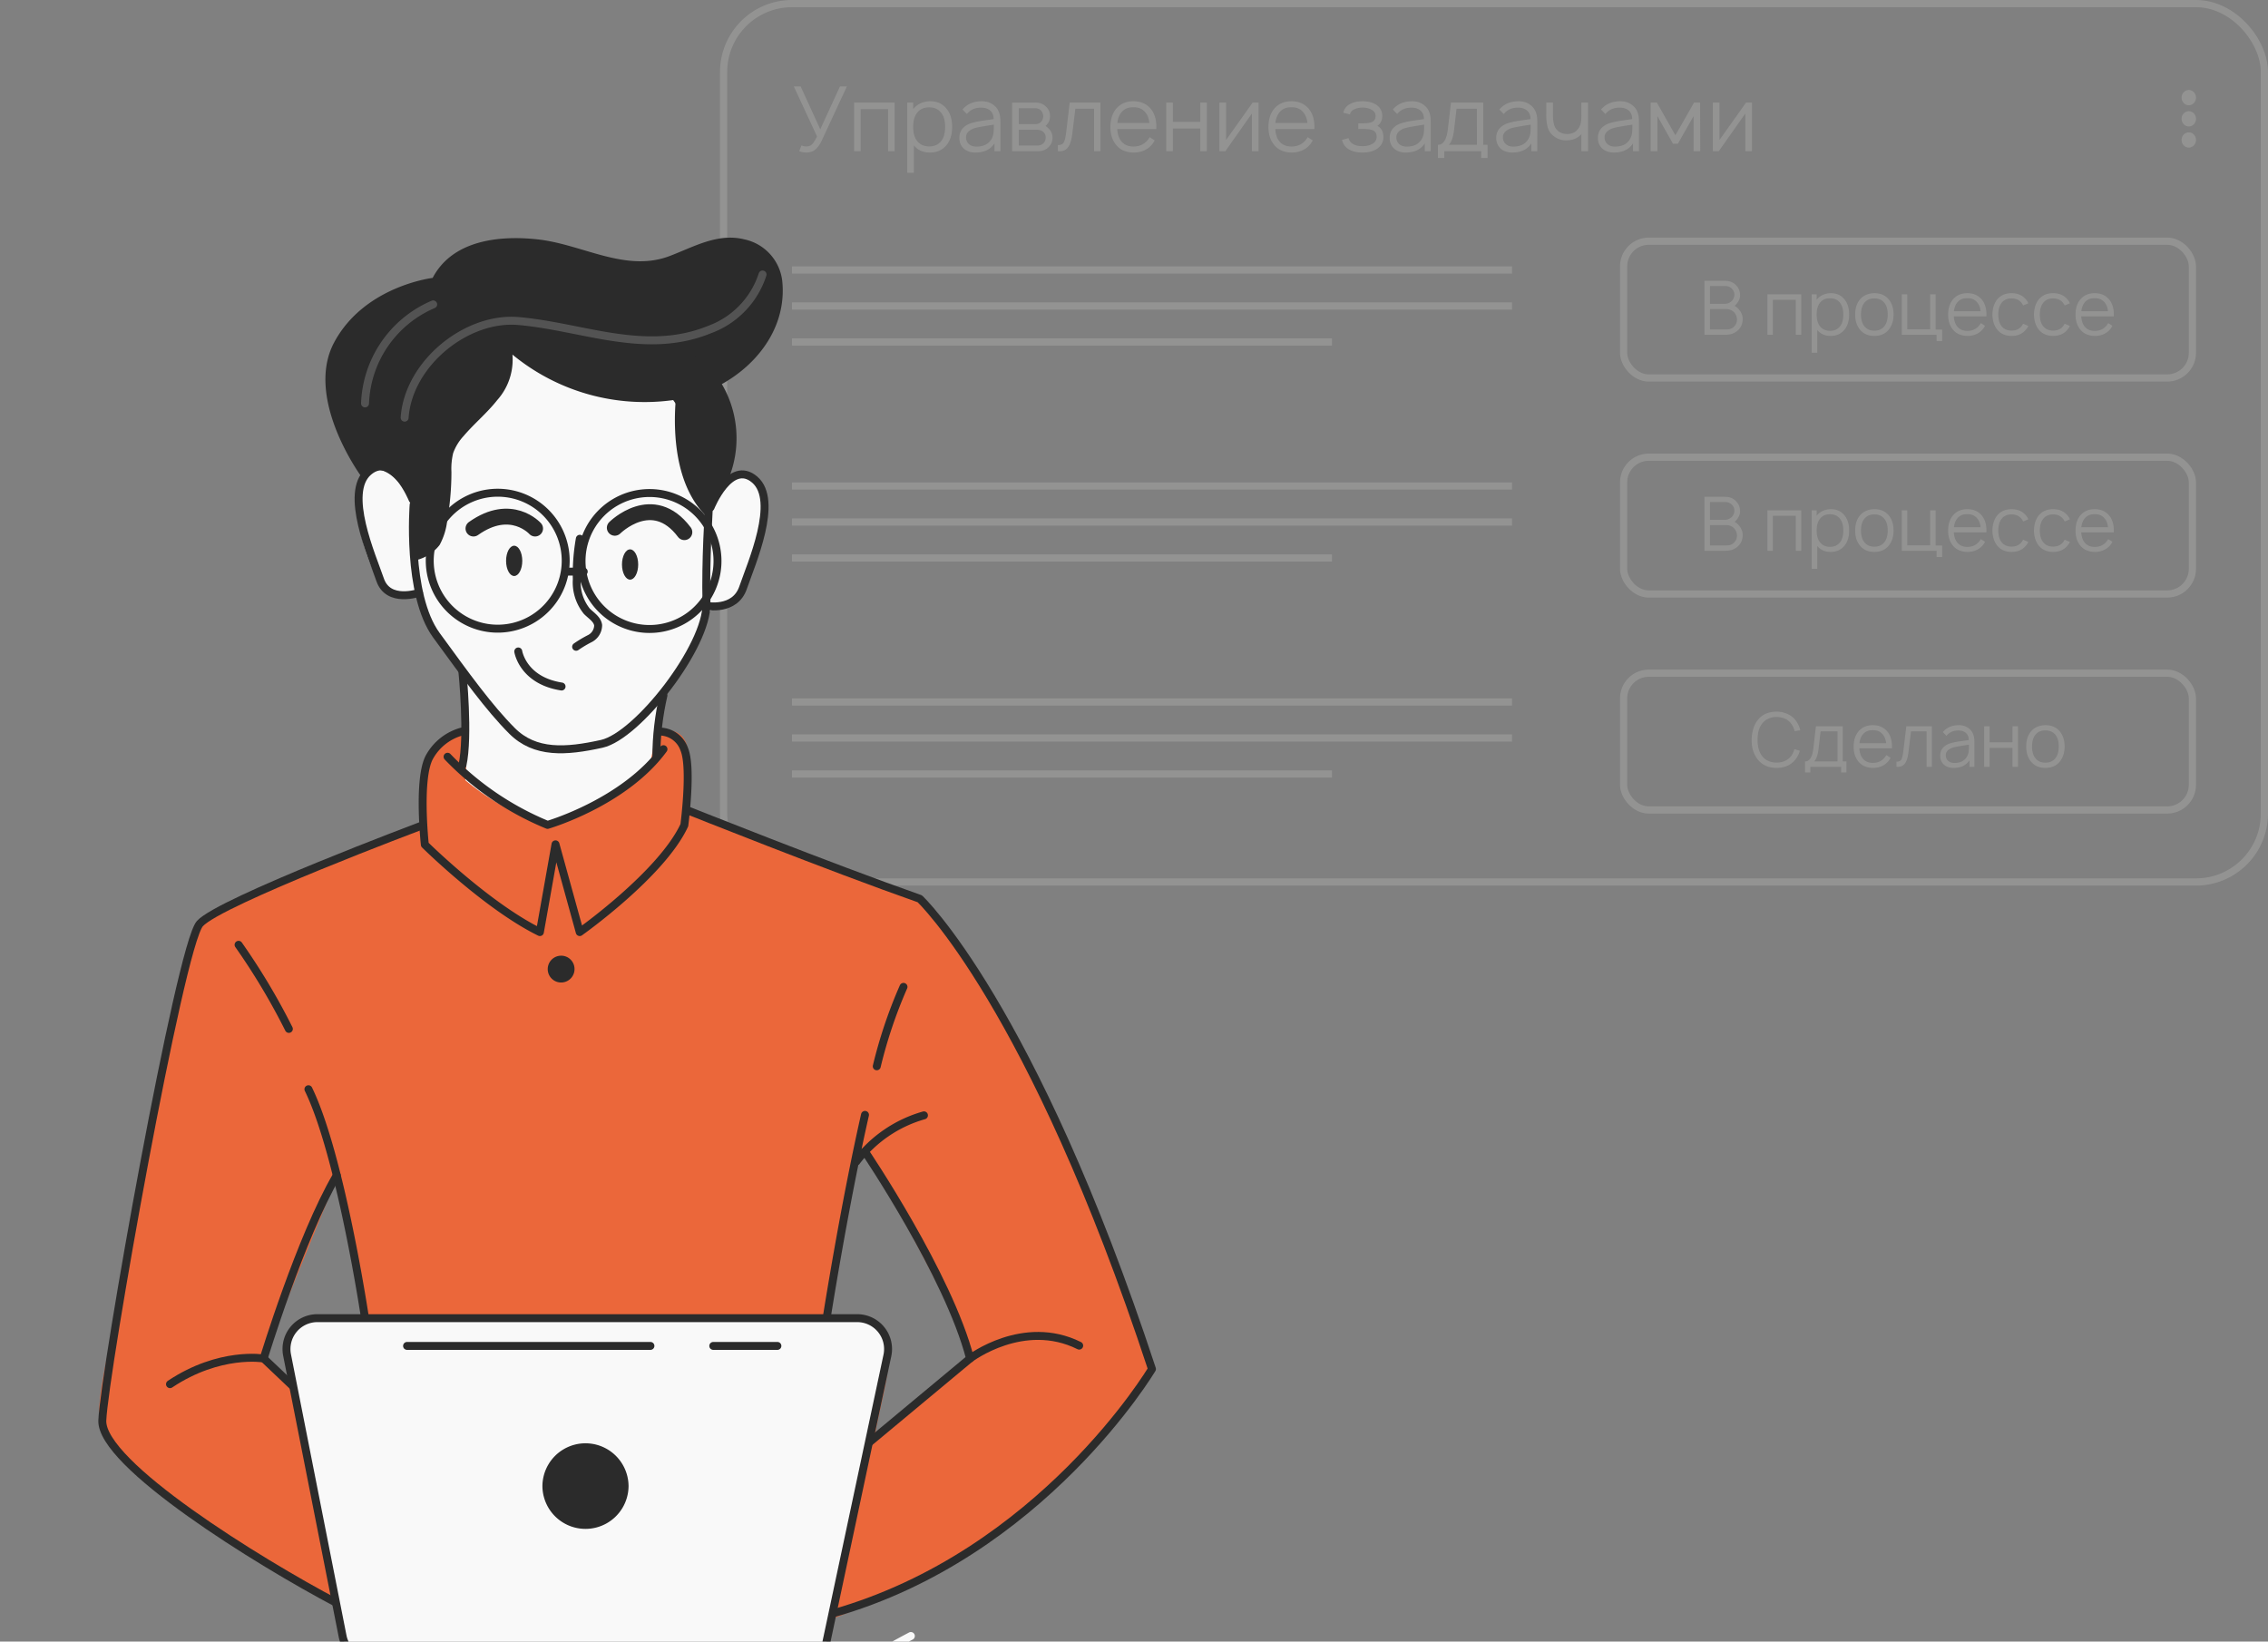 <?xml version="1.0" encoding="UTF-8"?> <svg xmlns="http://www.w3.org/2000/svg" width="315" height="228" fill="none"><rect width="100%" height="100%" fill="#808080" stroke="none"/><rect x="225.5" y="33.5" width="79" height="19" rx="3.5" stroke="#939392"></rect><path d="M241.611 43.104c.305.382.448.82.427 1.313-.021.5-.181.923-.479 1.27a2.242 2.242 0 0 1-1.115.709c-.229.07-.58.104-1.052.104h-2.667V39h2.532c.479 0 .795.024.947.073.41.111.747.33 1.011.656.271.299.423.688.458 1.167.028.423-.104.823-.396 1.198a2.076 2.076 0 0 1-.354.385c.271.153.5.361.688.625zm-2-3.375h-2.115v2.469h2.115c.18 0 .368-.049.562-.146.195-.097.351-.226.469-.385.167-.25.246-.507.24-.771 0-.292-.108-.552-.323-.781a1.267 1.267 0 0 0-.948-.386zm1.26 5.594a1.28 1.28 0 0 0 .375-.906c0-.348-.101-.653-.302-.917a1.213 1.213 0 0 0-.51-.417 1.413 1.413 0 0 0-.636-.156h-2.302v2.833h1.886c.291 0 .496-.003.614-.01s.261-.042.427-.104c.174-.07.323-.177.448-.323zm9.302-4.448V46.5h-.76v-4.865h-3.177V46.5h-.761v-5.625h4.698zm6.038.75c.41.52.615 1.205.615 2.052 0 .854-.205 1.545-.615 2.073-.479.604-1.129.906-1.948.906-.806 0-1.427-.277-1.865-.833V49h-.77v-8.125h.687v.76a2.22 2.22 0 0 1 .854-.677c.354-.16.729-.24 1.125-.24.813 0 1.452.303 1.917.907zm-.615 3.646c.278-.368.417-.9.417-1.594 0-.673-.142-1.201-.427-1.583-.32-.445-.792-.667-1.417-.667-.611 0-1.076.208-1.396.625-.305.389-.458.93-.458 1.625 0 .708.153 1.254.458 1.636.327.423.796.635 1.407.635.618 0 1.09-.226 1.416-.677zm6.765.469c-.479.61-1.157.916-2.032.916s-1.552-.305-2.031-.916c-.423-.528-.635-1.216-.635-2.063 0-.84.212-1.524.635-2.052a2.2 2.2 0 0 1 .875-.667c.361-.16.747-.24 1.156-.24.875 0 1.553.303 2.032.907.423.535.635 1.219.635 2.052 0 .827-.212 1.514-.635 2.063zm-.615-.47c.292-.374.438-.905.438-1.593 0-.68-.146-1.208-.438-1.583-.326-.43-.799-.646-1.417-.646-.632 0-1.104.215-1.416.646-.292.375-.438.902-.438 1.583 0 .688.146 1.219.438 1.594.319.437.791.656 1.416.656.612 0 1.084-.219 1.417-.656zm7.089.5h.907v1.595h-.771V46.5h-4.834v-5.625h.761v4.865h3.177v-4.865h.76v4.896zm2.53-1.833c.034.57.177 1.021.427 1.355.326.444.809.666 1.448.666.826 0 1.451-.36 1.875-1.083l.583.375a2.482 2.482 0 0 1-1 1.052 2.904 2.904 0 0 1-1.438.354c-.409 0-.798-.076-1.166-.229a2.241 2.241 0 0 1-.886-.687c-.423-.535-.635-1.212-.635-2.032 0-.854.212-1.548.635-2.083.493-.604 1.17-.906 2.032-.906.854 0 1.531.302 2.031.906.458.583.663 1.354.614 2.313h-4.52zm1.875-2.52c-.632-.014-1.115.204-1.448.656-.223.298-.361.684-.417 1.156h3.708c-.055-.493-.194-.878-.416-1.156-.334-.452-.809-.67-1.427-.656zm8.475.708-.719.302a2.305 2.305 0 0 0-.198-.323c-.326-.437-.798-.656-1.416-.656-.619 0-1.087.219-1.407.656-.278.354-.423.882-.437 1.584.014.7.159 1.229.437 1.583.327.43.795.646 1.407.646.618 0 1.09-.216 1.416-.646a2.63 2.63 0 0 0 .188-.313l.729.313c-.09.187-.191.344-.302.469-.479.61-1.156.916-2.031.916-.869 0-1.542-.305-2.021-.916-.41-.521-.622-1.205-.636-2.053.014-.847.226-1.534.636-2.062.486-.604 1.159-.906 2.021-.906.868 0 1.545.302 2.031.906.132.167.232.333.302.5zm5.771 0-.718.302a2.305 2.305 0 0 0-.198-.323c-.327-.437-.799-.656-1.417-.656s-1.087.219-1.406.656c-.278.354-.424.882-.438 1.584.014.7.16 1.229.438 1.583.326.43.795.646 1.406.646.618 0 1.09-.216 1.417-.646.055-.077.118-.18.187-.313l.729.313c-.09.187-.191.344-.302.469-.479.61-1.156.916-2.031.916-.868 0-1.542-.305-2.021-.916-.41-.521-.621-1.205-.635-2.053.014-.847.225-1.534.635-2.062.486-.604 1.16-.906 2.021-.906.868 0 1.545.302 2.031.906.132.167.233.333.302.5zm1.574 1.813c.035.569.177 1.02.427 1.354.326.444.809.666 1.448.666.826 0 1.451-.36 1.875-1.083l.583.375a2.482 2.482 0 0 1-1 1.052 2.9 2.9 0 0 1-1.437.354c-.41 0-.799-.076-1.167-.229a2.231 2.231 0 0 1-.885-.687c-.424-.535-.636-1.212-.636-2.032 0-.854.212-1.548.636-2.083.493-.604 1.17-.906 2.031-.906.854 0 1.531.302 2.031.906.458.583.663 1.354.615 2.313h-4.521zm1.875-2.521c-.632-.014-1.115.204-1.448.656-.222.298-.361.684-.417 1.156h3.709c-.056-.493-.195-.878-.417-1.156-.333-.452-.809-.67-1.427-.656zM305 13.559c0 .21-.059.414-.169.588-.109.174-.266.31-.448.39a.949.949 0 0 1-.578.06.985.985 0 0 1-.512-.29 1.082 1.082 0 0 1-.274-.542 1.12 1.12 0 0 1 .057-.611c.076-.194.204-.36.368-.476A.963.963 0 0 1 304 12.5c.265 0 .52.112.707.31.188.199.293.468.293.749zM305 16.502c0 .21-.059.414-.169.588-.109.175-.266.31-.448.39a.95.95 0 0 1-.578.06.985.985 0 0 1-.512-.289 1.082 1.082 0 0 1-.274-.542 1.12 1.12 0 0 1 .057-.612c.076-.194.204-.359.368-.475a.963.963 0 0 1 .556-.179c.265 0 .52.112.707.31.188.2.293.468.293.75zM305 19.442c0 .21-.059.414-.169.588-.109.174-.266.31-.448.39a.95.95 0 0 1-.578.06.984.984 0 0 1-.512-.29 1.082 1.082 0 0 1-.274-.542 1.12 1.12 0 0 1 .057-.611c.076-.194.204-.36.368-.476a.963.963 0 0 1 .556-.178c.265 0 .52.111.707.31.188.198.293.468.293.749zM116.663 12h.962l-3.5 7.538c-.358.733-.754 1.212-1.187 1.437a2.155 2.155 0 0 1-.975.212c-.292 0-.613-.062-.963-.187l.313-.8c.241.092.458.137.65.137.233 0 .433-.041.6-.125.275-.15.579-.57.912-1.262L110.25 12h.95l2.725 5.962L116.663 12zm7.596 2.25V21h-.913v-5.838h-3.812V21h-.913v-6.75h5.638zm7.245.9c.492.625.737 1.446.737 2.463 0 1.024-.245 1.854-.737 2.487-.575.725-1.354 1.087-2.338 1.087-.966 0-1.712-.333-2.237-1V24h-.925v-9.75h.825v.912c.267-.35.608-.62 1.025-.812a3.246 3.246 0 0 1 1.35-.287c.975 0 1.742.362 2.3 1.087zm-.738 4.375c.334-.442.5-1.08.5-1.912 0-.809-.17-1.442-.512-1.9-.383-.534-.95-.8-1.7-.8-.733 0-1.292.25-1.675.75-.367.466-.55 1.116-.55 1.95 0 .85.183 1.504.55 1.962.392.508.954.762 1.687.762.742 0 1.309-.27 1.7-.812zm8.18 1.475h-.825v-1.087c-.55.85-1.437 1.274-2.662 1.274-.65 0-1.184-.183-1.6-.55-.409-.375-.613-.87-.613-1.487 0-.842.396-1.462 1.188-1.862.191-.1.437-.188.737-.263a7.79 7.79 0 0 1 .775-.175c.217-.042.567-.096 1.05-.163.483-.066.821-.116 1.013-.15-.009-.524-.171-.92-.488-1.187-.317-.267-.737-.4-1.262-.4-.834 0-1.492.296-1.975.888l-.6-.625c.641-.767 1.537-1.15 2.687-1.15.692 0 1.279.212 1.763.637.541.458.812 1.17.812 2.137V21zm-1.187-1.788c.116-.233.191-.479.225-.737.033-.267.05-.654.05-1.163-1.25.192-2.03.325-2.338.4-.45.092-.817.255-1.1.488-.283.233-.425.52-.425.863 0 .391.133.708.4.95.267.233.613.35 1.038.35 1.033 0 1.75-.384 2.15-1.15zm2.811-4.95 3.263-.012c.591 0 1.066.183 1.425.55.383.342.575.787.575 1.337 0 .434-.129.805-.388 1.113a2.18 2.18 0 0 1-.237.25c.208.125.375.267.5.425.316.333.475.73.475 1.188 0 .575-.221 1.05-.663 1.425-.358.308-.796.462-1.312.462h-3.638v-6.738zm.925.775v2.2h2.338c.333 0 .604-.124.812-.374.167-.217.25-.459.25-.726a1.284 1.284 0 0 0-.25-.712 1.016 1.016 0 0 0-.812-.388h-2.338zm0 2.988v2.188h2.588c.35 0 .633-.109.85-.326.183-.183.283-.441.3-.774a.965.965 0 0 0-.3-.763c-.217-.217-.542-.325-.975-.325h-2.463zm7.072-3.775h4.275V21h-.887v-5.9h-2.6l-.425 3.463c-.05.4-.113.733-.188 1a2.82 2.82 0 0 1-.325.774c-.141.242-.337.421-.587.538-.242.108-.542.15-.9.125v-.85c.416 0 .691-.13.825-.387.133-.259.241-.713.325-1.363l.487-4.15zm6.606 3.675c.041.683.212 1.225.512 1.625.392.533.971.8 1.738.8.991 0 1.741-.433 2.25-1.3l.7.45c-.292.558-.692.98-1.2 1.262-.509.284-1.084.425-1.725.425-.492 0-.959-.091-1.4-.274a2.677 2.677 0 0 1-1.063-.826c-.508-.641-.762-1.454-.762-2.437 0-1.025.254-1.858.762-2.5.592-.725 1.404-1.088 2.438-1.088 1.025 0 1.837.363 2.437 1.088.55.7.796 1.625.738 2.775h-5.425zm2.25-3.025c-.759-.017-1.338.246-1.738.787-.267.359-.433.821-.5 1.388h4.45c-.067-.592-.233-1.054-.5-1.387-.4-.542-.971-.805-1.712-.788zm9.282-.65h.913V21h-.913v-3.15h-3.812V21h-.913v-6.75h.913v2.675h3.812V14.25zm8.096 0V21h-.925v-5.238L170.188 21h-.825v-6.75h.925v5.188l3.688-5.188h.825zm2.321 3.675c.042.683.212 1.225.512 1.625.392.533.971.8 1.738.8.992 0 1.742-.433 2.25-1.3l.7.45c-.292.558-.692.98-1.2 1.262-.508.284-1.083.425-1.725.425-.492 0-.958-.091-1.4-.274a2.684 2.684 0 0 1-1.063-.826c-.508-.641-.762-1.454-.762-2.437 0-1.025.254-1.858.762-2.5.592-.725 1.405-1.088 2.438-1.088 1.025 0 1.837.363 2.437 1.088.55.7.796 1.625.738 2.775h-5.425zm2.25-3.025c-.758-.017-1.338.246-1.738.787-.266.359-.433.821-.5 1.388h4.45c-.066-.592-.233-1.054-.5-1.387-.4-.542-.97-.805-1.712-.788zm7.194.762c.125-.55.445-.958.962-1.225.458-.25 1.029-.374 1.713-.374.683 0 1.254.124 1.712.374.667.359 1.008.9 1.025 1.626 0 .641-.225 1.112-.675 1.412.558.3.838.83.838 1.587-.009.742-.371 1.317-1.088 1.726-.492.266-1.096.4-1.812.4-.734 0-1.338-.134-1.813-.4-.542-.284-.887-.738-1.037-1.363l.912-.238c.075.342.271.609.588.8.333.209.783.313 1.35.313.533 0 .983-.104 1.35-.313.408-.233.612-.558.612-.974 0-.517-.225-.838-.675-.963-.242-.092-.654-.137-1.237-.137h-.638v-.788h.638c.516 0 .9-.046 1.15-.137.408-.142.612-.438.612-.888 0-.375-.187-.663-.562-.863-.325-.183-.742-.283-1.25-.3-.517.017-.934.117-1.25.3a.977.977 0 0 0-.5.65l-.925-.225zM198.712 21h-.825v-1.087c-.55.85-1.438 1.274-2.663 1.274-.65 0-1.183-.183-1.6-.55-.408-.375-.612-.87-.612-1.487 0-.842.396-1.462 1.187-1.862.192-.1.438-.188.738-.263.308-.083.566-.142.775-.175.216-.042.566-.096 1.05-.163.483-.066.821-.116 1.012-.15-.008-.524-.171-.92-.487-1.187-.317-.267-.738-.4-1.263-.4-.833 0-1.491.296-1.975.888l-.6-.625c.642-.767 1.538-1.15 2.688-1.15.691 0 1.279.212 1.762.637.542.458.813 1.17.813 2.137V21zm-1.188-1.788c.117-.233.192-.479.225-.737.034-.267.05-.654.05-1.163-1.25.192-2.029.325-2.337.4-.45.092-.817.255-1.1.488-.284.233-.425.52-.425.863 0 .391.133.708.4.95.266.233.612.35 1.037.35 1.034 0 1.75-.384 2.15-1.15zm8.474-4.962v5.863h.613v1.825h-.888V21h-5.125v.938h-.887v-1.825c.758 0 1.221-.738 1.387-2.213l.425-3.65h4.475zm-.875 5.863V15.1h-2.825l-.337 2.9c-.117 1.008-.358 1.712-.725 2.113h3.887zm8.39.887h-.825v-1.087c-.55.85-1.438 1.274-2.663 1.274-.65 0-1.183-.183-1.6-.55-.408-.375-.612-.87-.612-1.487 0-.842.395-1.462 1.187-1.862.192-.1.438-.188.738-.263.308-.083.566-.142.775-.175.216-.042.566-.096 1.05-.163.483-.066.82-.116 1.012-.15-.008-.524-.171-.92-.487-1.187-.317-.267-.738-.4-1.263-.4-.833 0-1.492.296-1.975.888l-.6-.625c.642-.767 1.538-1.15 2.688-1.15.691 0 1.279.212 1.762.637.542.458.813 1.17.813 2.137V21zm-1.188-1.788c.117-.233.192-.479.225-.737.033-.267.05-.654.05-1.163-1.25.192-2.029.325-2.337.4-.45.092-.817.255-1.1.488-.284.233-.425.52-.425.863 0 .391.133.708.4.95.266.233.612.35 1.037.35 1.033 0 1.75-.384 2.15-1.15zm7.312-4.962h.925V21h-.925v-2.363l-.05.05a.23.23 0 0 1-.063.063l-.05.05c-.466.433-1.05.662-1.75.688a2.759 2.759 0 0 1-1.862-.526 2.343 2.343 0 0 1-.888-1.237c-.15-.5-.221-1.108-.212-1.825v-1.65h.925v1.65c0 .583.054 1.062.162 1.437.109.375.317.68.625.913.35.258.788.38 1.313.363.466-.026.85-.175 1.15-.45.316-.276.525-.659.625-1.15.05-.234.075-.555.075-.963v-1.8zm7.997 6.75h-.825v-1.087c-.55.85-1.438 1.274-2.663 1.274-.65 0-1.183-.183-1.6-.55-.408-.375-.612-.87-.612-1.487 0-.842.395-1.462 1.187-1.862.192-.1.438-.188.738-.263.308-.083.566-.142.775-.175.216-.042.566-.096 1.05-.163.483-.066.82-.116 1.012-.15-.008-.524-.171-.92-.487-1.187-.317-.267-.738-.4-1.263-.4-.833 0-1.492.296-1.975.888l-.6-.625c.642-.767 1.538-1.15 2.688-1.15.691 0 1.279.212 1.762.637.542.458.813 1.17.813 2.137V21zm-1.188-1.788c.117-.233.192-.479.225-.737.033-.267.05-.654.05-1.163-1.25.192-2.029.325-2.337.4-.45.092-.817.255-1.1.488-.284.233-.425.52-.425.863 0 .391.133.708.4.95.266.233.612.35 1.037.35 1.033 0 1.75-.384 2.15-1.15zm8.837-4.962h.837l.025 6.75h-.925v-4.875l-2.175 3.837h-.687l-2.163-3.837V21h-.937v-6.75h.862l2.575 4.538 2.588-4.538zm8.049 0V21h-.925v-5.238L238.72 21h-.825v-6.75h.925v5.188l3.687-5.188h.825z" fill="#939392"></path><rect x="100.5" y=".5" width="214" height="122" rx="9.5" stroke="#939392"></rect><path stroke="#939392" d="M110 37.5h100M110 42.5h100M110 47.5h75"></path><rect x="225.5" y="63.5" width="79" height="19" rx="3.5" stroke="#939392"></rect><path d="M241.611 73.104c.305.382.448.82.427 1.313-.021.5-.181.923-.479 1.27a2.242 2.242 0 0 1-1.115.709c-.229.07-.58.104-1.052.104h-2.667V69h2.532c.479 0 .795.024.947.073.41.111.747.33 1.011.656.271.299.423.688.458 1.167.028.423-.104.823-.396 1.198a2.076 2.076 0 0 1-.354.385c.271.153.5.361.688.625zm-2-3.375h-2.115v2.469h2.115c.18 0 .368-.049.562-.146.195-.097.351-.226.469-.385.167-.25.246-.507.24-.771 0-.292-.108-.552-.323-.781a1.267 1.267 0 0 0-.948-.386zm1.26 5.594a1.28 1.28 0 0 0 .375-.906c0-.348-.101-.653-.302-.917a1.213 1.213 0 0 0-.51-.417 1.413 1.413 0 0 0-.636-.156h-2.302v2.833h1.886c.291 0 .496-.003.614-.01s.261-.042.427-.104c.174-.07.323-.177.448-.323zm9.302-4.448V76.5h-.76v-4.865h-3.177V76.5h-.761v-5.625h4.698zm6.038.75c.41.52.615 1.205.615 2.052 0 .854-.205 1.545-.615 2.073-.479.604-1.129.906-1.948.906-.806 0-1.427-.278-1.865-.833V79h-.77v-8.125h.687v.76a2.22 2.22 0 0 1 .854-.677c.354-.16.729-.24 1.125-.24.813 0 1.452.303 1.917.907zm-.615 3.646c.278-.368.417-.9.417-1.594 0-.674-.142-1.201-.427-1.583-.32-.445-.792-.667-1.417-.667-.611 0-1.076.208-1.396.625-.305.389-.458.93-.458 1.625 0 .708.153 1.254.458 1.635.327.424.796.636 1.407.636.618 0 1.09-.226 1.416-.677zm6.765.469c-.479.61-1.157.916-2.032.916s-1.552-.305-2.031-.916c-.423-.528-.635-1.216-.635-2.063 0-.84.212-1.524.635-2.052a2.2 2.2 0 0 1 .875-.667c.361-.16.747-.24 1.156-.24.875 0 1.553.303 2.032.907.423.535.635 1.219.635 2.052 0 .826-.212 1.514-.635 2.063zm-.615-.47c.292-.374.438-.905.438-1.593 0-.68-.146-1.208-.438-1.583-.326-.43-.799-.646-1.417-.646-.632 0-1.104.215-1.416.646-.292.375-.438.903-.438 1.583 0 .688.146 1.219.438 1.594.319.437.791.656 1.416.656.612 0 1.084-.219 1.417-.656zm7.089.5h.907v1.595h-.771V76.5h-4.834v-5.625h.761v4.865h3.177v-4.865h.76v4.896zm2.53-1.832c.034.569.177 1.02.427 1.354.326.444.809.666 1.448.666.826 0 1.451-.36 1.875-1.083l.583.375a2.482 2.482 0 0 1-1 1.052 2.904 2.904 0 0 1-1.438.354c-.409 0-.798-.076-1.166-.229a2.241 2.241 0 0 1-.886-.687c-.423-.535-.635-1.212-.635-2.032 0-.854.212-1.548.635-2.083.493-.604 1.17-.906 2.032-.906.854 0 1.531.302 2.031.906.458.583.663 1.354.614 2.313h-4.52zm1.875-2.521c-.632-.014-1.115.204-1.448.656-.223.299-.361.684-.417 1.156h3.708c-.055-.493-.194-.878-.416-1.156-.334-.451-.809-.67-1.427-.656zm8.475.708-.719.302a2.305 2.305 0 0 0-.198-.323c-.326-.437-.798-.656-1.416-.656-.619 0-1.087.219-1.407.656-.278.354-.423.882-.437 1.584.014.7.159 1.229.437 1.583.327.43.795.646 1.407.646.618 0 1.09-.216 1.416-.646a2.63 2.63 0 0 0 .188-.313l.729.313c-.09.187-.191.344-.302.469-.479.61-1.156.916-2.031.916-.869 0-1.542-.305-2.021-.916-.41-.521-.622-1.205-.636-2.052.014-.848.226-1.535.636-2.063.486-.604 1.159-.906 2.021-.906.868 0 1.545.302 2.031.906.132.167.232.333.302.5zm5.771 0-.718.302a2.305 2.305 0 0 0-.198-.323c-.327-.437-.799-.656-1.417-.656s-1.087.219-1.406.656c-.278.354-.424.882-.438 1.584.014.7.16 1.229.438 1.583.326.43.795.646 1.406.646.618 0 1.09-.216 1.417-.646.055-.077.118-.18.187-.313l.729.313c-.09.187-.191.344-.302.469-.479.61-1.156.916-2.031.916-.868 0-1.542-.305-2.021-.916-.41-.521-.621-1.205-.635-2.052.014-.848.225-1.535.635-2.063.486-.604 1.16-.906 2.021-.906.868 0 1.545.302 2.031.906.132.167.233.333.302.5zm1.574 1.813c.035.569.177 1.02.427 1.354.326.444.809.666 1.448.666.826 0 1.451-.36 1.875-1.083l.583.375a2.482 2.482 0 0 1-1 1.052 2.9 2.9 0 0 1-1.437.354c-.41 0-.799-.076-1.167-.229a2.231 2.231 0 0 1-.885-.687c-.424-.535-.636-1.212-.636-2.032 0-.854.212-1.548.636-2.083.493-.604 1.17-.906 2.031-.906.854 0 1.531.302 2.031.906.458.583.663 1.354.615 2.313h-4.521zm1.875-2.521c-.632-.014-1.115.204-1.448.656-.222.299-.361.684-.417 1.156h3.709c-.056-.493-.195-.878-.417-1.156-.333-.451-.809-.67-1.427-.656z" fill="#939392"></path><path stroke="#939392" d="M110 67.5h100M110 72.5h100M110 77.5h75"></path><rect x="225.5" y="93.5" width="79" height="19" rx="3.5" stroke="#939392"></rect><path d="m249.222 104.052.761.219c-.118.43-.316.826-.594 1.187-.625.799-1.507 1.198-2.646 1.198-1.125 0-2.003-.399-2.635-1.198-.563-.722-.837-1.625-.823-2.708.028-1.139.302-2.042.823-2.708.611-.799 1.489-1.198 2.635-1.198a3.58 3.58 0 0 1 1.5.312c.465.202.847.497 1.146.886.306.402.524.864.656 1.385l-.791.125a2.889 2.889 0 0 0-.48-1.042c-.451-.604-1.128-.913-2.031-.927a2.593 2.593 0 0 0-1.146.24c-.354.16-.642.389-.864.687-.417.535-.625 1.282-.625 2.24 0 .958.208 1.708.625 2.25.215.299.503.528.864.687.361.153.743.23 1.146.23.41.007.795-.07 1.156-.23.362-.159.653-.388.875-.687.195-.264.344-.58.448-.948zm6.719-3.177v4.885h.51v1.521h-.739v-.781h-4.271v.781h-.74v-1.521c.632 0 1.018-.614 1.157-1.843l.354-3.042h3.729zm-.729 4.885v-4.177h-2.354l-.282 2.417c-.097.84-.298 1.427-.604 1.76h3.24zm3.032-1.823c.035.57.178 1.021.428 1.355.326.444.809.666 1.447.666.827 0 1.452-.361 1.875-1.083l.584.375a2.49 2.49 0 0 1-1 1.052 2.905 2.905 0 0 1-1.438.354c-.409 0-.798-.076-1.166-.229a2.241 2.241 0 0 1-.886-.687c-.423-.535-.635-1.212-.635-2.032 0-.854.212-1.548.635-2.083.493-.604 1.17-.906 2.031-.906.855 0 1.532.302 2.032.906.458.583.663 1.354.614 2.312h-4.521zm1.875-2.52c-.631-.014-1.114.205-1.447.656-.223.299-.362.684-.417 1.156h3.708c-.055-.493-.194-.878-.416-1.156-.334-.451-.809-.67-1.428-.656zm4.642-.542h3.563v5.625h-.74v-4.917h-2.166l-.355 2.886a5.651 5.651 0 0 1-.156.833 2.35 2.35 0 0 1-.271.646 1.092 1.092 0 0 1-.489.448c-.202.09-.452.125-.75.104v-.708c.347 0 .576-.108.687-.323.111-.216.202-.594.271-1.136l.406-3.458zm9.463 5.625h-.687v-.906c-.459.708-1.198 1.062-2.219 1.062-.542 0-.986-.153-1.333-.458-.341-.313-.511-.726-.511-1.24 0-.701.33-1.218.99-1.552.16-.083.364-.156.614-.219.257-.069.473-.118.646-.145.181-.035.473-.08.875-.136.403-.055.684-.097.844-.125-.007-.437-.142-.767-.406-.989-.264-.223-.615-.334-1.052-.334-.695 0-1.243.247-1.646.74l-.5-.521c.535-.639 1.281-.958 2.239-.958.577 0 1.066.177 1.469.531.452.382.677.976.677 1.781v3.469zm-.989-1.49c.097-.194.159-.399.187-.614.028-.222.042-.545.042-.969-1.042.16-1.691.271-1.948.333-.375.077-.681.212-.917.407a.896.896 0 0 0-.354.718c0 .327.111.591.333.792.223.195.511.292.865.292.861 0 1.458-.32 1.792-.959zm6.28-4.135h.761v5.625h-.761v-2.625h-3.177v2.625h-.76v-5.625h.76v2.229h3.177v-2.229zm6.601 4.865c-.48.611-1.157.916-2.032.916s-1.552-.305-2.031-.916c-.424-.528-.635-1.216-.635-2.063 0-.84.211-1.524.635-2.052a2.2 2.2 0 0 1 .875-.667 2.839 2.839 0 0 1 1.156-.239c.875 0 1.552.302 2.032.906.423.535.635 1.219.635 2.052 0 .826-.212 1.514-.635 2.063zm-.615-.469c.292-.375.437-.906.437-1.594 0-.68-.145-1.208-.437-1.583-.326-.431-.799-.646-1.417-.646-.632 0-1.104.215-1.416.646-.292.375-.438.903-.438 1.583 0 .688.146 1.219.438 1.594.319.437.791.656 1.416.656.611 0 1.084-.219 1.417-.656z" fill="#939392"></path><path stroke="#939392" d="M110 97.5h100M110 102.5h100M110 107.5h75"></path><path d="m127.748 124.824-31.846-12.112-.4-.158s.116-.841.21-2.103c.2-2.544.305-6.687-.893-8.085-1.777-2.103-6.803-.336-11.713-2.586-4.91-2.25-13.983 1.776-13.983 1.776s-6.56-1.209-9.463 3.523c-1.471 3.816-.967 9.462-.967 9.462l-.6.21c-3.795 1.42-24.444 9.189-28.807 12.312-4.826 3.417-10.167 38.502-11.88 48.805-1.714 10.304-4.763 19.587-3.218 23.13 1.546 3.544 23.73 20.629 36.494 25.034 12.763 4.405 58.025 3.154 58.025 3.154s.736-.2 2.051-.62c7.654-2.461 34.811-12.617 49.225-36.462.021.042-13.941-45.725-32.235-65.28zm-86.045 59.014c-2.345 1.661-1.052 8.095-1.052 8.095l-3.984-3.511 10.009-24.613 4.268 18.925s-6.897-.547-9.241 1.104zm80.073 15.634c-1.104.567 3.154-11.261 1.136-13.942-2.019-2.681-8.107-2.428-8.107-2.428l.516-3.228 3.606-18.504 1.198-1.42s12.386 21.228 14.604 28.713c0 .021-13.5 10.809-12.953 10.809z" fill="#EB673A"></path><path d="M67.617 48.062 51.173 65.515s-2.26 2.008-1.366 7.065c.893 5.057 2.996 9.463 4.584 9.757 1.257.22 2.53.333 3.806.337 0 0 3.522 7.632 6.024 10.629 0 0 .862 11.786.4 15.056 0 0 5.909 5.162 11.47 5.814 5.562.652 14.152-7.864 14.152-7.864l2.103-10.43s5.046-7.654 5.383-9.694c.336-2.04 2.649-1.514 3.785-2.523 1.135-1.01 3.753-5.499 4.205-9.747.452-4.247.463-9.126-4.468-7.696-4.28-1.146-1.598-10.187-1.598-10.187l-7.518-6.624-24.518-1.346z" fill="#F9F9F9"></path><path d="M64.225 93.302s.904 8.926 0 13.005M91.158 105.108c.01-2.87.341-5.73.988-8.527" stroke="#2B2B2B" stroke-width="1.103" stroke-linecap="round" stroke-linejoin="round"></path><path d="M93.545 54.716s5.404 6.782 5.12 11.912c-.283 5.131-.683 11.208-.546 17.159.136 5.95-9.557 18.42-14.54 19.524-4.984 1.104-9.274 1.388-12.46-1.798-3.186-3.186-6.371-7.612-10.514-13.29-4.142-5.677-3.154-18.136-3.154-18.136" stroke="#2B2B2B" stroke-width="1.103" stroke-linecap="round" stroke-linejoin="round"></path><path d="M80.532 74.829a28.192 28.192 0 0 0-.42 5.646A6.36 6.36 0 0 0 81.5 84.89c.599.61 1.461 1.104 1.577 1.945a2.102 2.102 0 0 1-1.115 1.84c-.674.34-1.324.727-1.945 1.157M71.981 90.483s.62 4.027 6.014 4.868" stroke="#2B2B2B" stroke-width="1.103" stroke-linecap="round" stroke-linejoin="round"></path><path d="M72.538 77.899c0 1.167-.504 2.103-1.124 2.103-.62 0-1.125-.936-1.125-2.103 0-1.167.504-2.103 1.124-2.103.62 0 1.126.946 1.126 2.103zM88.637 78.405c0 1.167-.505 2.103-1.125 2.103s-1.125-.946-1.125-2.103c0-1.156.504-2.103 1.125-2.103.62 0 1.125.936 1.125 2.103z" fill="#2B2B2B"></path><path d="M85.388 73.303s5.257-5.256 9.662.61M74.318 73.409s-3.322-3.722-8.558 0" stroke="#2B2B2B" stroke-width="2.206" stroke-linecap="round" stroke-linejoin="round"></path><path d="M58.196 82.335s-4.269 1.504-5.404-1.819c-1.136-3.322-5.026-12.08-1.62-15.003 3.407-2.923 6.14 3.859 6.14 3.859M98.106 84.144s3.964.8 5.1-2.523c1.135-3.323 5.025-12.08 1.619-15.003-3.407-2.923-6.14 3.858-6.14 3.858" stroke="#2B2B2B" stroke-width="1.103" stroke-linecap="round" stroke-linejoin="round"></path><path d="M57.315 77.9a5.908 5.908 0 0 0 3.743-2.209 9.19 9.19 0 0 0 1.051-3.354c.39-2.236.588-4.5.59-6.77a9.262 9.262 0 0 1 .241-2.64 6.939 6.939 0 0 1 1.43-2.344c1.482-1.745 3.28-3.217 4.7-5.026a8.412 8.412 0 0 0 2.102-6.308 28.861 28.861 0 0 0 23.625 6.109c7.517-1.472 14.719-8.064 13.847-16.35a6.698 6.698 0 0 0-5.257-5.761c-3.712-.925-7.045 1.051-10.409 2.324-6.13 2.313-12.133-1.662-18.326-2.324-5.257-.578-11.807.084-14.561 5.352 0 0-9.463 1.114-13.668 8.936-4.206 7.823 3.753 18.641 3.753 18.641s3.154-3.869 7.286 3.953l-.147 7.77z" fill="#2B2B2B"></path><path d="M94.199 52.719s-2.46 12.827 3.963 19.04c0 0 1.41-3.858 2.829-4.804a14.859 14.859 0 0 0-1.125-14.236c-4.753-7.465-5.667 0-5.667 0z" fill="#2B2B2B"></path><path opacity=".2" d="M105.909 38.126a12.09 12.09 0 0 1-7.36 7.644c-8.916 3.637-17.569-.39-26.506-1.178-7.286-.652-15.329 5.93-15.844 13.415M50.7 56.03a15.571 15.571 0 0 1 9.463-13.752" stroke="#F9F9F9" stroke-width="1.103" stroke-linecap="round" stroke-linejoin="round"></path><path d="M62.163 105.107a40.69 40.69 0 0 0 13.889 9.462s10.671-3.102 16.096-10.514M73.065 86.458a9.441 9.441 0 1 0-7.873-17.163 9.441 9.441 0 0 0 7.873 17.163zM91.362 87.29a9.441 9.441 0 1 0-2.301-18.742 9.441 9.441 0 0 0 2.301 18.742z" stroke="#2B2B2B" stroke-width="1.103" stroke-linecap="round" stroke-linejoin="round"></path><path d="M64.22 101.585a7.354 7.354 0 0 0-4.553 3.522c-1.67 2.944-.661 12.207-.661 12.207s8.632 8.537 15.98 12.143l2.166-12.185 3.365 12.185s11.376-8.043 14.53-14.845c0 0 1.051-7.938 0-10.514a3.65 3.65 0 0 0-3.396-2.492M50.703 183.111s-3.375-22.605-7.865-31.826M33.137 131.225a91.514 91.514 0 0 1 6.981 11.681M121.773 148.099a65.369 65.369 0 0 1 3.712-11.029M114.807 183.111s2.428-15.498 5.33-28.261M118.926 161.347a17.877 17.877 0 0 1 9.4-6.434" stroke="#2B2B2B" stroke-width="1.103" stroke-linecap="round" stroke-linejoin="round"></path><path d="M95.513 112.552s19.587 7.833 32.235 12.28c0 0 15.56 14.625 32.246 65.312 0 0-15.287 25.717-44.368 33.96" stroke="#2B2B2B" stroke-width="1.103" stroke-linecap="round" stroke-linejoin="round"></path><path d="m120.671 200.385 14.057-11.702s7.433-5.645 15.161-1.787" stroke="#2B2B2B" stroke-width="1.103" stroke-linecap="round" stroke-linejoin="round"></path><path d="M120.137 159.948s11.617 17.169 14.593 28.735M40.737 192.585l-4.111-3.9s-6.098-1.052-13.016 3.564" stroke="#2B2B2B" stroke-width="1.103" stroke-linecap="round" stroke-linejoin="round"></path><path d="M36.622 188.685s5.11-16.823 10.146-25.433" stroke="#2B2B2B" stroke-width="1.103" stroke-linecap="round" stroke-linejoin="round"></path><path d="M58.715 114.614s-28.188 10.577-30.953 13.668c-2.765 3.091-13.268 62.231-13.552 69.002-.242 6.056 21.711 19.65 32.593 25.38" stroke="#2B2B2B" stroke-width="1.103" stroke-linecap="round" stroke-linejoin="round"></path><path d="M79.795 134.6a1.858 1.858 0 0 1-1.149 1.719 1.858 1.858 0 0 1-2.537-1.356 1.864 1.864 0 0 1 .791-1.911 1.864 1.864 0 0 1 1.034-.313 1.839 1.839 0 0 1 1.32.542 1.842 1.842 0 0 1 .541 1.319z" fill="#2B2B2B"></path><path d="m114.658 228.636 8.59-40.373a4.288 4.288 0 0 0-.865-3.597 4.29 4.29 0 0 0-3.341-1.586H44.079a4.295 4.295 0 0 0-3.317 1.57 4.294 4.294 0 0 0-.889 3.56l7.707 39.028a4.29 4.29 0 0 0 4.11 3.459l58.657 1.345a4.306 4.306 0 0 0 4.311-3.406z" fill="#F9F9F9" stroke="#2B2B2B" stroke-width="1.103" stroke-linecap="round" stroke-linejoin="round"></path><path d="M87.3 206.377a5.982 5.982 0 1 1-11.964-.02 5.982 5.982 0 0 1 11.963.02z" fill="#2B2B2B"></path><path d="M99.066 186.936h8.906M56.536 186.936h33.802" stroke="#2B2B2B" stroke-width="1.103" stroke-linecap="round" stroke-linejoin="round"></path><path d="M81.582 255.804c8.558-2.46 14.835-8.001 21.701-13.31a146.711 146.711 0 0 1 23.225-15.266" stroke="#F9F9F9" stroke-width="1.103" stroke-linecap="round" stroke-linejoin="round"></path><path d="M78.561 79.392h2.513" stroke="#2B2B2B" stroke-width="1.103" stroke-linecap="round" stroke-linejoin="round"></path></svg> 